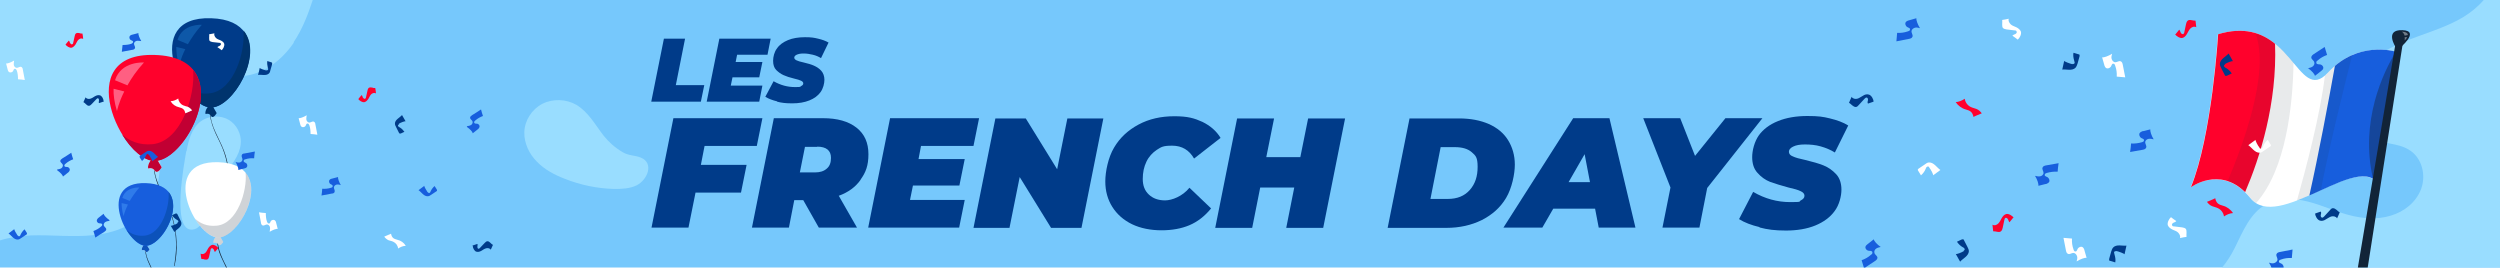 <?xml version="1.0" encoding="UTF-8"?>
<svg id="Calque_1" xmlns="http://www.w3.org/2000/svg" version="1.1" viewBox="0 0 1028 110">
  <!-- Generator: Adobe Illustrator 29.4.0, SVG Export Plug-In . SVG Version: 2.1.0 Build 152)  -->
  <defs>
    <style>
      .st0 {
        fill: #ff012c;
      }

      .st1 {
        fill: #fff;
      }

      .st2, .st3, .st4 {
        fill: #122438;
      }

      .st2, .st5 {
        opacity: .4;
      }

      .st6 {
        fill: #0c52ba;
      }

      .st7 {
        fill: #9df;
      }

      .st8 {
        fill: #c10033;
      }

      .st9 {
        fill: none;
      }

      .st10 {
        fill: #0e58a8;
      }

      .st11 {
        opacity: .1;
      }

      .st3 {
        opacity: .2;
      }

      .st12 {
        fill: #76c8fc;
      }

      .st13 {
        fill: #00346d;
      }

      .st14 {
        fill: #003b89;
      }

      .st15 {
        fill: #175edd;
      }

      .st16 {
        fill: #ff5f82;
      }

      .st17 {
        fill: #2f7bea;
      }
    </style>
  </defs>
  <rect class="st12" width="1028" height="110.3"/>
  <g>
    <path class="st7" d="M120.9,17.4c-4.9,7.3-12.5,13.2-21.2,13.9-6.6.6-13.5-1.9-19.8.2-6.4,2.1-10.6,8.4-12.3,15s-1.4,13.4-1.7,20.1c-.3,6.7-1.4,13.7-5.3,19.2-5,6.9-13.8,10.1-22.3,10.9-8.5.9-17-.2-25.6.1-4.3.2-8.8.8-12.9,2.1V0h128.8c-2,6.1-4.3,12.1-7.9,17.4Z"/>
    <path class="st7" d="M76.7,62.2c.8-4.5,2.1-9.4,5.7-12.2,2.9-2.2,7.1-2.7,10.5-1.3s5.8,4.9,6.1,8.6c.4,4.9-2.7,9.4-6,13.2-3.3,3.7-7,7.5-8.1,12.3-.5,2.3-.4,4.7-1.1,6.9-.6,2.2-2.2,4.5-4.6,4.7-9,1-3.3-27.9-2.6-32.3Z"/>
  </g>
  <path class="st7" d="M1028,110.3V0h-6.7c-2.4,2.8-5.4,5.2-8.5,7.1-7.6,4.5-16.2,6.7-24.3,10.1-8.1,3.3-16.2,8.2-20.2,16-4,7.8-2.5,19,5.2,23.2,5.5,3,12.6,2,17.7,5.6,4.8,3.3,6.4,10.1,4.4,15.6-2,5.5-7,9.5-12.6,11.1-5.6,1.7-11.6,1.2-17.2-.3-5.7-1.5-11.1-4.1-16.8-5.5-5.7-1.5-12.1-1.7-17.2,1.1-6.5,3.6-9.5,11.1-12.8,17.8-1.5,3-3.3,6-5.6,8.5h114.7Z"/>
  <path class="st7" d="M261.8,76.2c4.4-2.2,7.3-9.1,1.7-11.4-2.4-1-4.9-.7-7.4-2.2-3-1.7-5.7-4.1-7.8-6.7-3.5-4.5-6.3-9.8-11.3-12.8-4.2-2.4-9.7-2.6-14-.4-4.3,2.2-7.3,6.9-7.4,11.7-.1,4.5,2,8.9,5.2,12.1,3.1,3.2,7.2,5.4,11.4,7,6.5,2.6,13.4,4,20.3,4.2,3.2,0,6.4-.1,9.3-1.5Z"/>
  <g>
    <path class="st4" d="M88,40.1c-1.4,2.1-1.8,4.7-1.6,7.2.2,2.7,1.2,5.2,2.3,7.7,1.2,2.6,2.6,5.1,3.5,7.9.9,2.7,1.5,5.5,1.7,8.3.2,2.8,0,5.7-.4,8.5,0,.3-.1.7-.2,1,0,.2.2.2.2,0,.6-2.7.8-5.6.7-8.4-.1-2.8-.6-5.6-1.4-8.3-.8-2.7-2.1-5.3-3.3-7.8-1.2-2.5-2.4-5-2.8-7.8-.4-2.5-.3-5.2.9-7.4.1-.3.3-.5.5-.8,0-.1-.1-.3-.2-.1h0Z"/>
    <path class="st14" d="M86.8,7.5c-29.4-1-11.6,36.9,0,36.7,11.5-.1,29.3-35.8,0-36.7Z"/>
    <path class="st13" d="M86.1,43.2s-2,1.9-1.6,3.7c0,0,1.5-.6,2.3.8.9,1.4,2.3-1.2,2.3-1.2l-1.9-3.3h-1.1Z"/>
    <path class="st13" d="M100.1,12.7c.8,8.5-3.9,24.8-14.1,25.7-4.7.5-8.1-1.2-10.5-3.4,3.2,5.3,7.7,9.3,11.4,9.2,8.9-.1,21.6-21.5,13.3-31.6Z"/>
    <g>
      <path class="st10" d="M77.3,18.1c1.4-2.4,3.2-5.1,5.7-7.9,0,0-7.9-.6-10,6.2l4.3,1.8Z"/>
      <path class="st10" d="M72.5,19.3c0,2.1.2,4.6,1.2,7.7,0,0,.5-2.8,2.5-6.8l-3.7-.9Z"/>
    </g>
  </g>
  <g>
    <path class="st4" d="M65.1,61.2c-1.6,2.5-2.1,5.5-1.8,8.4.3,3.2,1.4,6.2,2.8,9.1,1.4,3.1,3.1,6.1,4.2,9.4,1.1,3.2,1.8,6.5,2,9.9.3,3.4,0,6.7-.5,10.1,0,.4-.2.8-.2,1.2,0,.2.2.2.2,0,.7-3.3,1-6.6.8-9.9-.1-3.3-.7-6.6-1.6-9.8-1-3.2-2.4-6.2-3.9-9.3-1.4-3-2.8-6-3.4-9.2-.5-2.9-.4-6.1,1.1-8.8.2-.3.4-.6.6-1,0-.1-.1-.3-.2-.1h0Z"/>
    <path class="st1" d="M62.9,64.9s-2.4,2.2-2,4.4c0,0,1.7-.7,2.8.9s2.8-1.4,2.8-1.4l-2.3-3.9h-1.3Z"/>
    <path class="st8" d="M62.9,64.9s-2.4,2.2-2,4.4c0,0,1.7-.7,2.8.9s2.8-1.4,2.8-1.4l-2.3-3.9h-1.3Z"/>
    <path class="st0" d="M63.7,22.6c-34.8-1.2-13.7,43.7,0,43.5,13.7-.2,34.7-42.4,0-43.5Z"/>
    <g>
      <path class="st16" d="M52.4,35.1c1.6-2.9,3.8-6.1,6.8-9.4,0,0-9.4-.7-11.9,7.3l5.1,2.1Z"/>
      <path class="st16" d="M46.7,36.5c-.1,2.5.3,5.5,1.4,9.2,0,0,.6-3.3,3-8.1l-4.4-1.1Z"/>
    </g>
    <path class="st8" d="M79.4,28.8c1,10.1-4.7,29.3-16.7,30.5-5.6.5-9.6-1.4-12.5-4,3.8,6.3,9.1,11,13.5,10.9,10.6-.1,25.6-25.4,15.7-37.4Z"/>
  </g>
  <g>
    <path class="st4" d="M90.7,94.2c-1.2,1.8-1.5,4-1.3,6.1.2,2.3,1,4.4,2,6.4,1,2.2,2.2,4.4,3,6.7.8,2.3,1.3,4.6,1.5,7,.2,2.7,0,5.4-.5,8.1,0,.2.2.2.2,0,1-4.6.8-9.5-.6-14.1-.7-2.3-1.7-4.5-2.8-6.6-1-2.1-2-4.3-2.4-6.6-.4-2.4-.2-4.9,1.2-6.9,0-.1-.1-.3-.2-.1h0Z"/>
    <path class="st1" d="M89.2,96.8s-1.7,1.6-1.4,3.1c0,0,1.2-.5,2,.6.7,1.1,2-1,2-1l-1.6-2.8h-.9Z"/>
    <path class="st3" d="M89.2,96.8s-1.7,1.6-1.4,3.1c0,0,1.2-.5,2,.6.7,1.1,2-1,2-1l-1.6-2.8h-.9Z"/>
    <path class="st1" d="M89.8,66.7c-24.8-.8-9.8,31.1,0,31,9.7-.1,24.8-30.2,0-31Z"/>
    <path class="st3" d="M101,71.1c.7,7.2-3.3,20.9-11.9,21.7-4,.4-6.9-1-8.9-2.9,2.7,4.5,6.5,7.8,9.6,7.8,7.5,0,18.2-18.1,11.2-26.7Z"/>
    <g>
      <path class="st1" d="M81.8,75.6c1.2-2,2.7-4.3,4.8-6.7,0,0-6.7-.5-8.5,5.2l3.6,1.5Z"/>
      <path class="st1" d="M77.7,76.6c0,1.8.2,3.9,1,6.5,0,0,.4-2.3,2.1-5.8l-3.1-.8Z"/>
    </g>
  </g>
  <g>
    <path class="st4" d="M60.8,98.1c-1,1.5-1.3,3.3-1.1,5,.2,1.9.8,3.7,1.6,5.4.8,1.8,1.8,3.6,2.5,5.6.7,1.9,1.1,3.8,1.2,5.8.2,2.2,0,4.5-.4,6.7,0,.2.2.2.2,0,.8-3.8.7-7.9-.5-11.7-.6-1.9-1.4-3.7-2.3-5.5-.8-1.7-1.7-3.5-2-5.5-.3-2-.2-4.1.9-5.8,0-.1-.1-.3-.2-.1h0Z"/>
    <path class="st1" d="M59.5,100.3s-1.4,1.3-1.2,2.6c0,0,1-.4,1.6.5s1.6-.8,1.6-.8l-1.4-2.3h-.7Z"/>
    <path class="st6" d="M59.5,100.3s-1.4,1.3-1.2,2.6c0,0,1-.4,1.6.5s1.6-.8,1.6-.8l-1.4-2.3h-.7Z"/>
    <path class="st15" d="M60,75.3c-20.6-.7-8.1,25.9,0,25.8,8.1-.1,20.6-25.1,0-25.8Z"/>
    <g>
      <path class="st17" d="M53.3,82.7c1-1.7,2.3-3.6,4-5.6,0,0-5.6-.4-7,4.3l3,1.2Z"/>
      <path class="st17" d="M50,83.5c0,1.5.2,3.2.8,5.4,0,0,.4-1.9,1.8-4.8l-2.6-.6Z"/>
    </g>
    <path class="st6" d="M69.3,78.9c.6,5.9-2.8,17.4-9.9,18-3.3.3-5.7-.8-7.4-2.4,2.3,3.7,5.4,6.5,8,6.5,6.3,0,15.1-15,9.3-22.1Z"/>
  </g>
  <g>
    <g>
      <path class="st1" d="M985.6,21.4s-15.7-5.3-28.4,8.5c-12.7,13.8-14.8-25.1-45.2-15.8,0,0-2.5,41.7-11.2,62.9,0,0,13.1-9.7,24.5,4.4,11.4,14.2,43.9-18.7,52.3-5.9l7.9-54.1Z"/>
      <path class="st15" d="M960,27.2c12.1-10.4,25.7-5.8,25.7-5.8l-7.9,54.1c-4.6-7-16.6-.2-28.2,4.9,3.8-16.9,7.8-38.2,10.5-53.2Z"/>
      <path class="st2" d="M985.6,21.4l-7.9,54.1c-.5-.8-1.2-1.4-1.9-1.9-5.5-23.6,4.1-43.7,9.4-52.4.3,0,.5.1.5.1Z"/>
      <path class="st0" d="M912,14.1c10.8-3.3,18.1-.5,23.5,3.9.9,24.5-6.2,46.8-12.3,61-10.8-10.6-22.3-2-22.3-2,8.7-21.2,11.2-62.9,11.2-62.9Z"/>
      <g class="st11">
        <g>
          <path class="st4" d="M927.4,13.6c7.2,2.1,11.8,7.6,15.7,12.2-.3,17.3-3,43.8-15.4,57.7-.8-.5-1.6-1.2-2.2-2-3.1-3.9-6.4-6-9.5-7,5.9-13.8,17.7-44.9,11.4-60.9Z"/>
          <path class="st4" d="M954.3,78.2c-3.2,1.5-6.6,3-9.8,4.3,3.6-12.8,9.6-35.3,11.5-51.4.4-.3.8-.7,1.2-1.2,3.2-3.5,6.7-5.8,10-7.2-3.1,12.2-9.6,38.4-12.9,55.6Z"/>
        </g>
      </g>
    </g>
    <g>
      <polygon class="st4" points="985.3 16.3 965.2 135.9 969.6 135.6 988.2 16.7 985.3 16.3"/>
      <path class="st4" d="M986.6,19.9s8.9-7.2,1.3-7.5c-7.6-.3-2.8,7-2.8,7l1.5.6Z"/>
      <g class="st5">
        <path class="st1" d="M988.8,14.7c-.3-1.2-1.2-1.7-1.2-1.7,1.9.1,2.5.7,2.5,1.4l-1.4.3Z"/>
        <path class="st1" d="M989.8,15.4c-.4.7-1,1.2-1,1.2,0-.5.1-.9,0-1.3h.9Z"/>
      </g>
    </g>
  </g>
  <g>
    <path class="st1" d="M110.9,95.3c1.3-.8,2.8-1.3,3.3-1.2-.2-.8-.4-1.5-.6-2.3,0-.3-.2-.6-.3-.9-.4-.6-1-.6-1.6-.3-.5.3-.5.9-.8,1.2-.2.2-.5.1-.7,0-.2-.2-.3-.4-.4-.6-.4-1.1-.5-2.4-.5-3.6-.9,0-1.9-.2-2.8-.3.3,1.4.5,2.8.8,4.2,0,.5.3,1.1.7,1.2.6.2,1.2-.4,1.8-.4.6,0,1.1.6,1.2,1.1.1.6,0,1.2-.1,1.8Z"/>
    <path class="st0" d="M89.8,102c-.5-.7-1.7-1.5-2.6-1.3-.7.2-1.2.8-1.6,1.4s-.6,1.3-1.1,1.8c-.5.5-1.3.8-2,.4,0,.7.2,1.5.3,2.2.5,0,.9,0,1.3.2.4.1,1,.1,1.3-.1.4-.3.5-.7.6-1.2l.6-2.7c0-.2.1-.5.4-.6.3-.2.7.2.9.5.2.4.2.8.5,1,.5-.6,1-1.1,1.4-1.7Z"/>
    <path class="st15" d="M61.3,63.7c.5.7,1.5,2.5,1.3,2.6l2.4-1.8c-1.2-.8-2.2-2.6-3.8-2.5-.5,0-1,.3-1.4.6-.7.5-1.4.9-2.1,1.4-.1,0-.3.2-.3.3,0,.2,0,.3.1.5.3.5.6,1,.9,1.4.7-.6,1.2-1.3,1.6-2.1,0-.2.2-.4.3-.6.2-.2.4-.3.6-.1,0,0,.1.1.2.2Z"/>
    <path class="st1" d="M70.2,41.7c.7,1.2,2,2.1,3.4,2.4,1.6.4,2.3.9,2.6,2.5,0,0,2.5-1.1,2.8-1.2-.4-.6-1.1-1.2-1.8-1.5-.6-.2-1.3-.3-1.9-.6-1.1-.5-1.9-1.6-2-2.8-.9.6-2,1.1-3.1,1.1Z"/>
    <path class="st15" d="M58.1,16.9c-.8-1.3-1.3-2.8-1.2-3.3-.8.2-1.5.4-2.3.6-.3,0-.6.2-.9.3-.6.4-.6,1-.3,1.6.3.5.9.5,1.2.8.2.2.1.5,0,.7-.2.2-.4.3-.6.4-1.1.4-2.4.5-3.6.5l-.3,2.8c1.4-.3,2.8-.5,4.2-.8.5,0,1.1-.3,1.2-.7.2-.6-.4-1.2-.4-1.8,0-.6.6-1.1,1.1-1.2s1.2,0,1.8.1Z"/>
    <path class="st14" d="M109.5,29c-.9-.2-2.8-.9-2.7-1.1-.2,1-.4,2-.7,2.9,1.4-.2,3.4.5,4.5-.6.4-.4.5-.9.6-1.4l.7-2.4c0-.2,0-.3,0-.5,0-.2-.3-.2-.4-.3-.5-.2-1.1-.3-1.6-.5-.1.9,0,1.8.2,2.6,0,.2.2.5.2.7,0,.2-.2.5-.4.5,0,0-.2,0-.3,0Z"/>
    <path class="st15" d="M45,90.5c-1.3-.9-2.3-2-2.4-2.6-.6.5-1.3,1-1.9,1.5-.3.2-.5.4-.7.7-.4.6-.2,1.2.4,1.6.5.3,1,0,1.4.3.2.1.3.4.2.6,0,.2-.3.4-.5.6-.9.8-2,1.4-3.1,1.8.3.9.6,1.8.8,2.7,1.2-.8,2.4-1.6,3.6-2.3.4-.3.9-.6.9-1.1,0-.6-.8-1-1-1.5-.2-.5.1-1.2.6-1.5.5-.3,1.1-.4,1.7-.5Z"/>
    <path class="st1" d="M91.1,20.7c.7-.6,1.3-1.8,1.1-2.7-.2-.7-.9-1.1-1.5-1.4-.7-.3-1.4-.5-1.9-1s-.9-1.3-.6-1.9c-.7.1-1.4.3-2.2.4.1.4,0,.9,0,1.4,0,.5,0,1,.2,1.3.3.3.8.4,1.2.5.9.1,1.8.2,2.7.3.3,0,.5,0,.7.3.2.3-.1.7-.4.9-.3.2-.8.3-1,.6.6.4,1.2.8,1.8,1.3Z"/>
    <path class="st15" d="M96.8,66.5c.8,1.3,1.3,2.8,1.2,3.4.8-.2,1.5-.4,2.3-.6.3,0,.6-.2.9-.3.6-.4.6-1,.3-1.6-.3-.5-.9-.5-1.2-.9-.2-.2-.1-.5,0-.7.2-.2.4-.3.6-.3,1.2-.4,2.4-.5,3.6-.4,0-.9.2-1.9.3-2.8-1.4.3-2.8.5-4.2.8-.5,0-1.1.2-1.2.7-.2.6.3,1.2.3,1.8,0,.6-.6,1.1-1.1,1.2-.6.1-1.2,0-1.8-.2Z"/>
    <path class="st14" d="M42.6,41.6c0-.9-.7-2.2-1.5-2.4-.7-.2-1.4,0-2.1.4-.6.4-1.2.8-1.9,1s-1.6,0-1.9-.6c-.3.7-.6,1.3-.9,2,.4.2.7.5,1.1.9s.7.6,1.2.6c.4,0,.8-.4,1.1-.7l1.9-2c.2-.2.4-.4.6-.4.4,0,.5.5.5.9s-.2.8,0,1.1c.7-.2,1.4-.5,2.1-.7Z"/>
    <path class="st14" d="M73,91.8c-.7.5-2.6,1.2-2.8,1,.5.9,1,1.7,1.5,2.6.9-1.1,2.9-1.9,2.9-3.5,0-.5-.2-1-.5-1.5-.4-.7-.7-1.5-1.1-2.2,0-.1-.2-.3-.3-.4-.2,0-.4,0-.5,0-.5.2-1,.5-1.5.7.5.7,1.2,1.4,1.9,1.8.2.1.4.2.6.4.2.2.2.5,0,.7,0,0-.1.1-.3.2Z"/>
  </g>
  <g>
    <path class="st1" d="M868.5,22.1c-1.6,1-3.4,1.6-4.1,1.5.3.9.5,1.9.8,2.8.1.4.2.8.4,1.1.5.8,1.3.8,2,.3.6-.4.6-1.1,1-1.5.2-.2.6-.1.8,0,.2.2.3.5.4.8.5,1.4.7,2.9.6,4.4,1.2.1,2.3.2,3.5.3-.3-1.7-.7-3.4-1-5.1-.1-.6-.3-1.3-.9-1.5-.7-.3-1.4.4-2.2.4-.7,0-1.3-.7-1.5-1.4-.2-.7,0-1.4.2-2.1Z"/>
    <path class="st0" d="M894.3,14c.6.9,2.1,1.8,3.1,1.6.9-.2,1.5-1,1.9-1.7s.8-1.6,1.4-2.2c.6-.6,1.6-1,2.4-.5-.1-.9-.2-1.8-.3-2.7-.6,0-1.1-.1-1.6-.2-.5-.1-1.2-.2-1.6.2-.4.3-.6.9-.7,1.4l-.7,3.3c0,.3-.2.6-.4.8-.4.2-.9-.2-1.1-.6-.2-.4-.3-.9-.6-1.2l-1.7,2.1Z"/>
    <path class="st1" d="M929.1,60.7c-.7-.8-1.8-3-1.6-3.2l-3,2.2c1.4.9,2.7,3.2,4.7,3.1.6,0,1.2-.4,1.7-.8.8-.6,1.7-1.1,2.5-1.7.2-.1.3-.2.4-.4,0-.2,0-.4-.2-.6-.4-.6-.7-1.2-1.1-1.8-.8.7-1.5,1.6-1.9,2.6-.1.3-.2.5-.4.8-.2.2-.5.3-.8.2,0,0-.2-.1-.3-.3Z"/>
    <path class="st0" d="M918.2,87.6c-.9-1.4-2.5-2.6-4.1-3-1.9-.5-2.8-1.1-3.2-3.1,0,.1-3.1,1.4-3.4,1.5.5.7,1.3,1.5,2.2,1.8.7.3,1.5.4,2.3.8,1.3.6,2.3,1.9,2.5,3.4,1.2-.8,2.4-1.3,3.8-1.4Z"/>
    <path class="st15" d="M933,108c1,1.6,1.6,3.4,1.5,4.1.9-.3,1.9-.5,2.8-.8.4-.1.8-.2,1.1-.4.8-.5.8-1.3.3-2-.4-.6-1.1-.6-1.5-1-.2-.2-.1-.6,0-.8.2-.2.5-.3.8-.4,1.4-.5,2.9-.7,4.4-.6l.3-3.5c-1.7.3-3.4.7-5.1,1-.6.1-1.3.3-1.5.9-.3.7.4,1.4.4,2.2,0,.7-.7,1.3-1.4,1.5s-1.4,0-2.1-.2Z"/>
    <path class="st14" d="M870.2,103.2c1,.2,3.4,1.1,3.4,1.4.3-1.2.5-2.4.8-3.6-1.7.2-4.1-.7-5.5.8-.4.5-.6,1.1-.8,1.7l-.8,2.9c0,.2-.1.4,0,.6,0,.2.3.3.5.3.7.2,1.3.4,2,.6.2-1.1,0-2.2-.3-3.2,0-.3-.2-.6-.2-.8,0-.3.2-.6.5-.6,0,0,.2,0,.4,0Z"/>
    <path class="st15" d="M949,28c1.6,1.1,2.8,2.5,2.9,3.2.8-.6,1.5-1.2,2.3-1.8.3-.2.6-.5.9-.8.5-.7.2-1.5-.5-1.9-.6-.4-1.2-.1-1.8-.4-.3-.1-.4-.5-.3-.8,0-.3.3-.5.6-.7,1.1-1,2.4-1.7,3.8-2.2-.3-1.1-.7-2.2-1-3.3-1.5,1-2.9,1.9-4.4,2.9-.5.3-1.1.8-1.1,1.4,0,.8,1,1.2,1.2,1.9.3.7-.1,1.5-.7,1.9-.6.4-1.3.5-2,.7Z"/>
    <path class="st1" d="M892.7,89.3c-.8.7-1.6,2.2-1.3,3.3.3.8,1.1,1.4,1.9,1.8s1.7.6,2.3,1.2,1.1,1.5.8,2.3c.9-.2,1.8-.4,2.7-.5-.1-.5,0-1.1,0-1.7,0-.6,0-1.2-.3-1.6-.4-.4-1-.5-1.5-.6-1.1-.1-2.2-.3-3.3-.4-.3,0-.7,0-.8-.4-.3-.4.1-.9.5-1.1.4-.2.9-.3,1.2-.7-.7-.5-1.5-1-2.2-1.6Z"/>
    <path class="st15" d="M885.6,57.3c-1-1.6-1.5-3.4-1.4-4.1-.9.2-1.9.5-2.8.7-.4,0-.8.2-1.1.4-.8.5-.8,1.2-.3,2,.4.6,1.1.6,1.5,1,.2.2.1.6,0,.8-.2.2-.5.3-.8.4-1.4.4-2.9.6-4.4.5-.1,1.2-.2,2.3-.4,3.5,1.7-.3,3.4-.6,5.1-.9.6-.1,1.3-.3,1.5-.9.3-.7-.4-1.5-.4-2.2,0-.7.7-1.3,1.4-1.4.7-.1,1.4,0,2.1.2Z"/>
    <path class="st14" d="M952,87.8c0,1.1.9,2.6,1.9,2.9.8.3,1.8,0,2.5-.5.8-.4,1.5-1,2.3-1.2s1.9,0,2.3.8c.4-.8.7-1.6,1.1-2.5-.5-.2-.9-.7-1.3-1s-.9-.7-1.5-.7c-.5,0-1,.5-1.3.9l-2.3,2.5c-.2.2-.5.5-.8.5-.5,0-.7-.6-.6-1.1s.3-.9,0-1.4c-.9.3-1.7.6-2.6.9Z"/>
    <path class="st14" d="M914.8,26.4c.9-.6,3.2-1.5,3.4-1.2-.6-1.1-1.2-2.1-1.8-3.2-1.1,1.3-3.5,2.3-3.6,4.3,0,.6.3,1.2.6,1.8.5.9.9,1.8,1.4,2.7,0,.2.2.4.4.4.2,0,.4,0,.6-.1.6-.3,1.2-.6,1.9-.9-.6-.9-1.4-1.7-2.3-2.2-.3-.1-.5-.3-.7-.5-.2-.2-.3-.6,0-.8,0,0,.2-.2.3-.3Z"/>
  </g>
  <g>
    <path class="st1" d="M853.9,107.5c1.6-1,3.4-1.6,4.1-1.5-.3-.9-.5-1.9-.8-2.8-.1-.4-.2-.8-.4-1.1-.5-.8-1.3-.8-2-.3-.6.4-.6,1.1-1,1.5-.2.2-.6.1-.8,0-.2-.2-.3-.5-.4-.8-.5-1.4-.7-2.9-.6-4.4-1.2-.1-2.3-.2-3.5-.3.3,1.7.7,3.4,1,5.1.1.6.3,1.3.9,1.5.7.3,1.4-.4,2.2-.4.7,0,1.3.7,1.5,1.4.2.7,0,1.4-.2,2.1Z"/>
    <path class="st0" d="M828.1,89.6c-.6-.9-2.1-1.8-3.1-1.6-.9.2-1.5,1-1.9,1.7s-.8,1.6-1.4,2.2c-.6.6-1.6,1-2.4.5.1.9.2,1.8.3,2.7.6,0,1.1.1,1.6.2.5.1,1.2.2,1.6-.2.4-.3.6-.9.7-1.4l.7-3.3c0-.3.2-.6.4-.8.4-.2.9.2,1.1.6.2.4.3.9.6,1.2l1.7-2.1Z"/>
    <path class="st1" d="M793.3,68.9c.7.8,1.8,3,1.6,3.2l3-2.2c-1.4-.9-2.7-3.2-4.7-3.1-.6,0-1.2.4-1.7.8-.8.6-1.7,1.1-2.5,1.7-.2.1-.3.2-.4.4,0,.2,0,.4.2.6.4.6.7,1.2,1.1,1.8.8-.7,1.5-1.6,1.9-2.6.1-.3.2-.5.4-.8.2-.2.5-.3.8-.2,0,0,.2.1.3.3Z"/>
    <path class="st0" d="M804.2,42c.9,1.4,2.5,2.6,4.1,3,1.9.5,2.8,1.1,3.2,3.1,0-.1,3.1-1.4,3.4-1.5-.5-.7-1.3-1.5-2.2-1.8-.7-.3-1.5-.4-2.3-.8-1.3-.6-2.3-1.9-2.5-3.4-1.2.8-2.4,1.3-3.8,1.4Z"/>
    <path class="st15" d="M789.5,11.6c-1-1.6-1.6-3.4-1.5-4.1-.9.3-1.9.5-2.8.8-.4.1-.8.2-1.1.4-.8.5-.8,1.3-.3,2,.4.6,1.1.6,1.5,1,.2.2.1.6,0,.8-.2.2-.5.3-.8.4-1.4.5-2.9.7-4.4.6l-.3,3.5c1.7-.3,3.4-.7,5.1-1,.6-.1,1.3-.3,1.5-.9.3-.7-.4-1.4-.4-2.2,0-.7.7-1.3,1.4-1.5s1.4,0,2.1.2Z"/>
    <path class="st14" d="M852.2,26.4c-1-.2-3.4-1.1-3.4-1.4-.3,1.2-.5,2.4-.8,3.6,1.7-.2,4.1.7,5.5-.8.4-.5.6-1.1.8-1.7l.8-2.9c0-.2.1-.4,0-.6,0-.2-.3-.3-.5-.3-.7-.2-1.3-.4-2-.6-.2,1.1,0,2.2.3,3.2,0,.3.2.6.2.8,0,.3-.2.6-.5.6,0,0-.2,0-.4,0Z"/>
    <path class="st15" d="M773.4,101.6c-1.6-1.1-2.8-2.5-2.9-3.2-.8.6-1.5,1.2-2.3,1.8-.3.2-.6.5-.9.8-.5.7-.2,1.5.5,1.9.6.4,1.2.1,1.8.4.3.1.4.5.3.8,0,.3-.3.5-.6.7-1.1,1-2.4,1.7-3.8,2.2.3,1.1.7,2.2,1,3.3,1.5-1,2.9-1.9,4.4-2.9.5-.3,1.1-.8,1.1-1.4,0-.8-1-1.2-1.2-1.9-.3-.7.1-1.5.7-1.9.6-.4,1.3-.5,2-.7Z"/>
    <path class="st1" d="M829.7,16.3c.8-.7,1.6-2.2,1.3-3.3-.3-.8-1.1-1.4-1.9-1.8s-1.7-.6-2.3-1.2-1.1-1.5-.8-2.3c-.9.2-1.8.4-2.7.5.1.5,0,1.1,0,1.7,0,.6,0,1.2.3,1.6.4.4,1,.5,1.5.6,1.1.1,2.2.3,3.3.4.3,0,.7,0,.8.4.3.4-.1.9-.5,1.1-.4.2-.9.3-1.2.7.7.5,1.5,1,2.2,1.6Z"/>
    <path class="st15" d="M836.8,72.3c1,1.6,1.5,3.4,1.4,4.1.9-.2,1.9-.5,2.8-.7.4,0,.8-.2,1.1-.4.8-.5.8-1.2.3-2-.4-.6-1.1-.6-1.5-1-.2-.2-.1-.6,0-.8.2-.2.5-.3.8-.4,1.4-.4,2.9-.6,4.4-.5.1-1.2.2-2.3.4-3.5-1.7.3-3.4.6-5.1.9-.6.1-1.3.3-1.5.9-.3.7.4,1.5.4,2.2,0,.7-.7,1.3-1.4,1.4-.7.1-1.4,0-2.1-.2Z"/>
    <path class="st14" d="M770.4,41.8c0-1.1-.9-2.6-1.9-2.9-.8-.3-1.8,0-2.5.5-.8.4-1.5,1-2.3,1.2s-1.9,0-2.3-.8c-.4.8-.7,1.6-1.1,2.5.5.2.9.7,1.3,1s.9.7,1.5.7c.5,0,1-.5,1.3-.9l2.3-2.5c.2-.2.5-.5.8-.5.5,0,.7.6.6,1.1s-.3.9,0,1.4c.9-.3,1.7-.6,2.6-.9Z"/>
    <path class="st14" d="M807.6,103.2c-.9.6-3.2,1.5-3.4,1.2.6,1.1,1.2,2.1,1.8,3.2,1.1-1.3,3.5-2.3,3.6-4.3,0-.6-.3-1.2-.6-1.8-.5-.9-.9-1.8-1.4-2.7,0-.2-.2-.4-.4-.4-.2,0-.4,0-.6.1-.6.3-1.2.6-1.9.9.6.9,1.4,1.7,2.3,2.2.3.1.5.3.7.5.2.2.3.6,0,.8,0,0-.2.2-.3.3Z"/>
  </g>
  <rect class="st9" x="553.9" y="174.3" width="307.6" height="107.2"/>
  <g>
    <path class="st1" d="M126.1,47.4c-1.3.8-2.8,1.3-3.3,1.2.2.8.4,1.5.6,2.3,0,.3.2.6.3.9.4.6,1,.6,1.6.3.5-.3.5-.9.8-1.2.2-.2.5-.1.7,0,.2.2.3.4.4.6.4,1.1.5,2.4.5,3.6.9,0,1.9.2,2.8.3-.3-1.4-.5-2.8-.8-4.2,0-.5-.3-1.1-.7-1.2-.6-.2-1.2.4-1.8.4-.6,0-1.1-.6-1.2-1.1-.1-.6,0-1.2.1-1.8Z"/>
    <path class="st0" d="M147.3,40.7c.5.7,1.7,1.5,2.6,1.3.7-.2,1.2-.8,1.6-1.4s.6-1.3,1.1-1.8c.5-.5,1.3-.8,2-.4,0-.7-.2-1.5-.3-2.2-.5,0-.9,0-1.3-.2-.4-.1-1-.1-1.3.1-.4.3-.5.7-.6,1.2l-.6,2.7c0,.2-.1.5-.4.6-.3.2-.7-.2-.9-.5-.2-.4-.2-.8-.5-1-.5.6-1,1.1-1.4,1.7Z"/>
    <path class="st15" d="M175.8,79c-.5-.7-1.5-2.5-1.3-2.6l-2.4,1.8c1.2.8,2.2,2.6,3.8,2.5.5,0,1-.3,1.4-.6.7-.5,1.4-.9,2.1-1.4.1,0,.3-.2.3-.3,0-.2,0-.3-.1-.5-.3-.5-.6-1-.9-1.4-.7.6-1.2,1.3-1.6,2.1,0,.2-.2.4-.3.6-.2.2-.4.3-.6.1,0,0-.1-.1-.2-.2Z"/>
    <path class="st1" d="M166.8,101c-.7-1.2-2-2.1-3.4-2.4-1.6-.4-2.3-.9-2.6-2.5,0,0-2.5,1.1-2.8,1.2.4.6,1.1,1.2,1.8,1.5.6.2,1.3.3,1.9.6,1.1.5,1.9,1.6,2,2.8.9-.6,2-1.1,3.1-1.1Z"/>
    <path class="st15" d="M178.9,125.8c.8,1.3,1.3,2.8,1.2,3.3.8-.2,1.5-.4,2.3-.6.3,0,.6-.2.9-.3.6-.4.6-1,.3-1.6-.3-.5-.9-.5-1.2-.8-.2-.2-.1-.5,0-.7.2-.2.4-.3.6-.4,1.1-.4,2.4-.5,3.6-.5l.3-2.8c-1.4.3-2.8.5-4.2.8-.5,0-1.1.3-1.2.7-.2.6.4,1.2.4,1.8,0,.6-.6,1.1-1.1,1.2s-1.2,0-1.8-.1Z"/>
    <path class="st14" d="M127.5,113.7c.9.2,2.8.9,2.7,1.1.2-1,.4-2,.7-2.9-1.4.2-3.4-.5-4.5.6-.4.4-.5.9-.6,1.4l-.7,2.4c0,.2,0,.3,0,.5,0,.2.3.2.4.3.5.2,1.1.3,1.6.5.1-.9,0-1.8-.2-2.6,0-.2-.2-.5-.2-.7,0-.2.2-.5.4-.5,0,0,.2,0,.3,0Z"/>
    <path class="st15" d="M192,52.2c1.3.9,2.3,2,2.4,2.6.6-.5,1.3-1,1.9-1.5.3-.2.5-.4.7-.7.4-.6.2-1.2-.4-1.6-.5-.3-1,0-1.4-.3-.2-.1-.3-.4-.2-.6,0-.2.3-.4.5-.6.9-.8,2-1.4,3.1-1.8-.3-.9-.6-1.8-.8-2.7-1.2.8-2.4,1.6-3.6,2.3-.4.3-.9.6-.9,1.1,0,.6.8,1,1,1.5.2.5-.1,1.2-.6,1.5-.5.3-1.1.4-1.7.5Z"/>
    <path class="st1" d="M146,122c-.7.6-1.3,1.8-1.1,2.7.2.7.9,1.1,1.5,1.4.7.3,1.4.5,1.9,1s.9,1.3.6,1.9c.7-.1,1.4-.3,2.2-.4-.1-.4,0-.9,0-1.4,0-.5,0-1-.2-1.3-.3-.3-.8-.4-1.2-.5-.9-.1-1.8-.2-2.7-.3-.3,0-.5,0-.7-.3-.2-.3.1-.7.4-.9.3-.2.8-.3,1-.6-.6-.4-1.2-.8-1.8-1.3Z"/>
    <path class="st15" d="M140.2,76.2c-.8-1.3-1.3-2.8-1.2-3.4-.8.2-1.5.4-2.3.6-.3,0-.6.2-.9.3-.6.4-.6,1-.3,1.6.3.5.9.5,1.2.9.2.2.1.5,0,.7-.2.2-.4.3-.6.3-1.2.4-2.4.5-3.6.4,0,.9-.2,1.9-.3,2.8,1.4-.3,2.8-.5,4.2-.8.5,0,1.1-.2,1.2-.7.2-.6-.3-1.2-.3-1.8,0-.6.6-1.1,1.1-1.2.6-.1,1.2,0,1.8.2Z"/>
    <path class="st14" d="M194.4,101.1c0,.9.7,2.2,1.5,2.4.7.2,1.4,0,2.1-.4.6-.4,1.2-.8,1.9-1s1.6,0,1.9.6c.3-.7.6-1.3.9-2-.4-.2-.7-.5-1.1-.9s-.7-.6-1.2-.6c-.4,0-.8.4-1.1.7l-1.9,2c-.2.2-.4.4-.6.4-.4,0-.5-.5-.5-.9s.2-.8,0-1.1c-.7.2-1.4.5-2.1.7Z"/>
    <path class="st14" d="M164,50.9c.7-.5,2.6-1.2,2.8-1-.5-.9-1-1.7-1.5-2.6-.9,1.1-2.9,1.9-2.9,3.5,0,.5.2,1,.5,1.5.4.7.7,1.5,1.1,2.2,0,.1.2.3.3.4.2,0,.4,0,.5,0,.5-.2,1-.5,1.5-.7-.5-.7-1.2-1.4-1.9-1.8-.2-.1-.4-.2-.6-.4-.2-.2-.2-.5,0-.7,0,0,.1-.1.3-.2Z"/>
  </g>
  <path class="st1" d="M5.8,24.9c-1.3.8-2.8,1.3-3.3,1.2.2.8.4,1.5.6,2.3,0,.3.2.6.3.9.4.6,1,.6,1.6.3.5-.3.5-.9.8-1.2.2-.2.5-.1.7,0,.2.2.3.4.4.6.4,1.1.5,2.4.5,3.6.9,0,1.9.2,2.8.3-.3-1.4-.5-2.8-.8-4.2,0-.5-.3-1.1-.7-1.2-.6-.2-1.2.4-1.8.4-.6,0-1.1-.6-1.2-1.1-.1-.6,0-1.2.1-1.8Z"/>
  <path class="st0" d="M26.9,18.3c.5.7,1.7,1.5,2.6,1.3.7-.2,1.2-.8,1.6-1.4s.6-1.3,1.1-1.8c.5-.5,1.3-.8,2-.4,0-.7-.2-1.5-.3-2.2-.5,0-.9,0-1.3-.2-.4-.1-1-.1-1.3.1-.4.3-.5.7-.6,1.2l-.6,2.7c0,.2-.1.5-.4.6-.3.2-.7-.2-.9-.5-.2-.4-.2-.8-.5-1-.5.6-1,1.1-1.4,1.7Z"/>
  <path class="st15" d="M7.2,96.8c-.5-.7-1.5-2.5-1.3-2.6l-2.4,1.8c1.2.8,2.2,2.6,3.8,2.5.5,0,1-.3,1.4-.6.7-.5,1.4-.9,2.1-1.4.1,0,.3-.2.3-.3,0-.2,0-.3-.1-.5-.3-.5-.6-1-.9-1.4-.7.6-1.2,1.3-1.6,2.1,0,.2-.2.4-.3.6-.2.2-.4.3-.6.1,0,0-.1-.1-.2-.2Z"/>
  <path class="st1" d="M-1.8,118.8c-.7-1.2-2-2.1-3.4-2.4-1.6-.4-2.3-.9-2.6-2.5,0,0-2.5,1.1-2.8,1.2.4.6,1.1,1.2,1.8,1.5.6.2,1.3.3,1.9.6,1.1.5,1.9,1.6,2,2.8.9-.6,2-1.1,3.1-1.1Z"/>
  <path class="st15" d="M10.3,143.6c.8,1.3,1.3,2.8,1.2,3.3.8-.2,1.5-.4,2.3-.6.3,0,.6-.2.9-.3.6-.4.6-1,.3-1.6-.3-.5-.9-.5-1.2-.8-.2-.2-.1-.5,0-.7.2-.2.4-.3.6-.4,1.1-.4,2.4-.5,3.6-.5l.3-2.8c-1.4.3-2.8.5-4.2.8-.5,0-1.1.3-1.2.7-.2.6.4,1.2.4,1.8,0,.6-.6,1.1-1.1,1.2s-1.2,0-1.8-.1Z"/>
  <path class="st14" d="M-41,131.5c.9.2,2.8.9,2.7,1.1.2-1,.4-2,.7-2.9-1.4.2-3.4-.5-4.5.6-.4.4-.5.9-.6,1.4l-.7,2.4c0,.2,0,.3,0,.5,0,.2.3.2.4.3.5.2,1.1.3,1.6.5.1-.9,0-1.8-.2-2.6,0-.2-.2-.5-.2-.7,0-.2.2-.5.4-.5,0,0,.2,0,.3,0Z"/>
  <path class="st15" d="M23.5,70c1.3.9,2.3,2,2.4,2.6.6-.5,1.3-1,1.9-1.5.3-.2.5-.4.7-.7.4-.6.2-1.2-.4-1.6-.5-.3-1,0-1.4-.3-.2-.1-.3-.4-.2-.6,0-.2.3-.4.5-.6.9-.8,2-1.4,3.1-1.8-.3-.9-.6-1.8-.8-2.7-1.2.8-2.4,1.6-3.6,2.3-.4.3-.9.6-.9,1.1,0,.6.8,1,1,1.5.2.5-.1,1.2-.6,1.5-.5.3-1.1.4-1.7.5Z"/>
  <path class="st1" d="M-22.6,139.8c-.7.6-1.3,1.8-1.1,2.7.2.7.9,1.1,1.5,1.4.7.3,1.4.5,1.9,1s.9,1.3.6,1.9c.7-.1,1.4-.3,2.2-.4-.1-.4,0-.9,0-1.4,0-.5,0-1-.2-1.3-.3-.3-.8-.4-1.2-.5-.9-.1-1.8-.2-2.7-.3-.3,0-.5,0-.7-.3-.2-.3.1-.7.4-.9.3-.2.8-.3,1-.6-.6-.4-1.2-.8-1.8-1.3Z"/>
  <path class="st15" d="M-28.4,94c-.8-1.3-1.3-2.8-1.2-3.4-.8.2-1.5.4-2.3.6-.3,0-.6.2-.9.3-.6.4-.6,1-.3,1.6.3.5.9.5,1.2.9.2.2.1.5,0,.7-.2.2-.4.3-.6.3-1.2.4-2.4.5-3.6.4,0,.9-.2,1.9-.3,2.8,1.4-.3,2.8-.5,4.2-.8.5,0,1.1-.2,1.2-.7.2-.6-.3-1.2-.3-1.8,0-.6.6-1.1,1.1-1.2.6-.1,1.2,0,1.8.2Z"/>
  <path class="st14" d="M25.9,119c0,.9.7,2.2,1.5,2.4.7.2,1.4,0,2.1-.4.6-.4,1.2-.8,1.9-1s1.6,0,1.9.6c.3-.7.6-1.3.9-2-.4-.2-.7-.5-1.1-.9s-.7-.6-1.2-.6c-.4,0-.8.4-1.1.7l-1.9,2c-.2.2-.4.4-.6.4-.4,0-.5-.5-.5-.9s.2-.8,0-1.1c-.7.2-1.4.5-2.1.7Z"/>
  <path class="st14" d="M-4.5,68.7c.7-.5,2.6-1.2,2.8-1-.5-.9-1-1.7-1.5-2.6-.9,1.1-2.9,1.9-2.9,3.5,0,.5.2,1,.5,1.5.4.7.7,1.5,1.1,2.2,0,.1.2.3.3.4.2,0,.4,0,.5,0,.5-.2,1-.5,1.5-.7-.5-.7-1.2-1.4-1.9-1.8-.2-.1-.4-.2-.6-.4-.2-.2-.2-.5,0-.7,0,0,.1-.1.3-.2Z"/>
  <g>
    <path class="st14" d="M273,15.9h8.7l-3.8,19.1h11.7l-1.4,6.8h-20.4l5.2-25.9Z"/>
    <path class="st14" d="M303.1,22.5l-.6,3h11l-1.3,6.3h-11l-.7,3.4h13l-1.3,6.6h-21.6l5.2-25.9h21.1l-1.3,6.6h-12.5Z"/>
    <path class="st14" d="M319.6,41.7c-2-.5-3.6-1.1-4.9-1.9l3.4-6.4c2.8,1.6,5.7,2.4,8.7,2.4s2-.1,2.6-.4c.6-.3.9-.6.9-1.1s-.3-.8-.9-1.1c-.6-.3-1.6-.6-2.9-.9-1.7-.4-3.2-.9-4.3-1.4-1.1-.5-2.1-1.2-3-2.1-.9-.9-1.3-2.2-1.3-3.8s.5-3.7,1.6-5.1c1-1.5,2.6-2.6,4.5-3.4s4.3-1.2,7-1.2,3.7.2,5.4.6c1.7.4,3.1.9,4.3,1.6l-3.1,6.4c-1-.6-2.1-1.1-3.4-1.4-1.2-.3-2.5-.5-3.8-.5s-2.1.2-2.8.5c-.7.3-1,.8-1,1.2s.3.8.9,1.1c.6.3,1.6.6,3,.9,1.7.4,3.1.8,4.2,1.3s2.1,1.1,3,2.1c.8.9,1.3,2.2,1.3,3.7s-.5,3.6-1.6,5.1c-1.1,1.5-2.6,2.6-4.6,3.4-2,.8-4.3,1.2-7,1.2s-4.4-.2-6.3-.7Z"/>
    <path class="st14" d="M289.7,60.1l-1.5,7.7h18.8l-2.3,11.4h-18.7l-2.9,14.4h-15.2l9-45h36.6l-2.3,11.4h-21.4Z"/>
    <path class="st14" d="M353.9,73.9c-2.1,3-5.1,5.2-9,6.6l7.5,13.1h-15.7l-6.4-11.3h-3.7l-2.2,11.3h-15.2l9-45h20.2c5.9,0,10.5,1.3,13.8,3.9,3.3,2.6,4.9,6.2,4.9,10.9s-1.1,7.5-3.2,10.4ZM336.1,60.4h-5.1l-2.1,10.5h6.2c2.1,0,3.7-.5,4.9-1.6,1.2-1,1.7-2.5,1.7-4.4,0-3-1.9-4.6-5.7-4.6Z"/>
    <path class="st14" d="M378.7,60.1l-1,5.3h19l-2.2,10.9h-19.1l-1.2,5.9h22.5l-2.3,11.4h-37.4l9-45h36.6l-2.3,11.4h-21.6Z"/>
    <path class="st14" d="M453.7,48.7l-9,45h-12.5l-12.9-20.9-4.2,20.9h-14.8l9-45h12.5l12.9,20.9,4.2-20.9h14.8Z"/>
    <path class="st14" d="M465.5,92.2c-3.5-1.7-6.2-4.1-8.1-7.1-1.9-3-2.9-6.5-2.9-10.5s1.2-9.9,3.6-13.9c2.4-4.1,5.8-7.2,10.1-9.5,4.3-2.3,9.2-3.4,14.7-3.4s8.2.8,11.5,2.3c3.3,1.6,5.8,3.8,7.5,6.6l-10.9,8.5c-2-3.5-5-5.3-9-5.3s-4.5.6-6.3,1.7c-1.8,1.2-3.3,2.8-4.3,4.9s-1.5,4.4-1.5,7.1.8,4.8,2.5,6.4c1.7,1.6,3.9,2.4,6.7,2.4s7.2-1.7,10-5.2l8.9,8.5c-2.6,3.2-5.6,5.5-8.9,6.9-3.3,1.4-7.2,2.1-11.5,2.1s-8.6-.8-12.1-2.5Z"/>
    <path class="st14" d="M553.1,48.7l-9,45h-15.2l3.3-16.6h-14l-3.3,16.6h-15.2l9-45h15.2l-3.2,15.9h14l3.2-15.9h15.2Z"/>
    <path class="st14" d="M579.7,48.7h20.3c4.7,0,8.8.8,12.2,2.3,3.4,1.5,6.1,3.7,7.9,6.6,1.8,2.9,2.8,6.3,2.8,10.1s-1.2,9.7-3.6,13.7-5.7,6.9-10,9.1c-4.3,2.1-9.1,3.2-14.6,3.2h-24.1l9-45ZM595.3,81.8c3.9,0,6.9-1.2,9.1-3.7,2.2-2.5,3.2-5.6,3.2-9.5s-.8-4.6-2.4-6c-1.6-1.4-3.9-2.1-7-2.1h-5.8l-4.2,21.3h7.1Z"/>
    <path class="st14" d="M655.9,85.8h-17.2l-4.5,7.8h-16l28.7-45h14.9l10.7,45h-15.1l-1.5-7.8ZM653.8,74.9l-2.2-11.5-6.6,11.5h8.8Z"/>
    <path class="st14" d="M702,77.3l-3.2,16.3h-15.2l3.3-16.5-11.2-28.5h15.2l6.1,15.5,12.5-15.5h15.2l-22.7,28.7Z"/>
    <path class="st14" d="M723.6,93.4c-3.4-.8-6.3-1.9-8.5-3.3l5.8-11.2c4.8,2.8,9.9,4.2,15.2,4.2s3.4-.2,4.4-.7,1.5-1.1,1.5-1.9-.5-1.4-1.6-1.9c-1-.5-2.7-1-5-1.5-3-.8-5.5-1.6-7.5-2.3-2-.8-3.7-2-5.2-3.7-1.5-1.6-2.2-3.8-2.2-6.5s.9-6.3,2.7-8.9c1.8-2.5,4.4-4.5,7.9-5.9,3.4-1.4,7.5-2.1,12.1-2.1s6.5.3,9.3,1c2.9.7,5.4,1.6,7.5,2.9l-5.5,11.1c-1.8-1.1-3.7-1.9-5.8-2.5-2.1-.6-4.3-.8-6.5-.8s-3.7.3-4.9.9c-1.2.6-1.7,1.3-1.7,2.1s.5,1.5,1.6,1.9c1,.5,2.8,1,5.2,1.5,2.9.7,5.4,1.4,7.4,2.2,2,.8,3.7,2,5.2,3.6,1.5,1.6,2.2,3.8,2.2,6.4s-.9,6.3-2.8,8.8c-1.8,2.5-4.5,4.5-7.9,5.9-3.4,1.4-7.5,2.1-12.1,2.1s-7.6-.4-11-1.3Z"/>
  </g>
</svg>